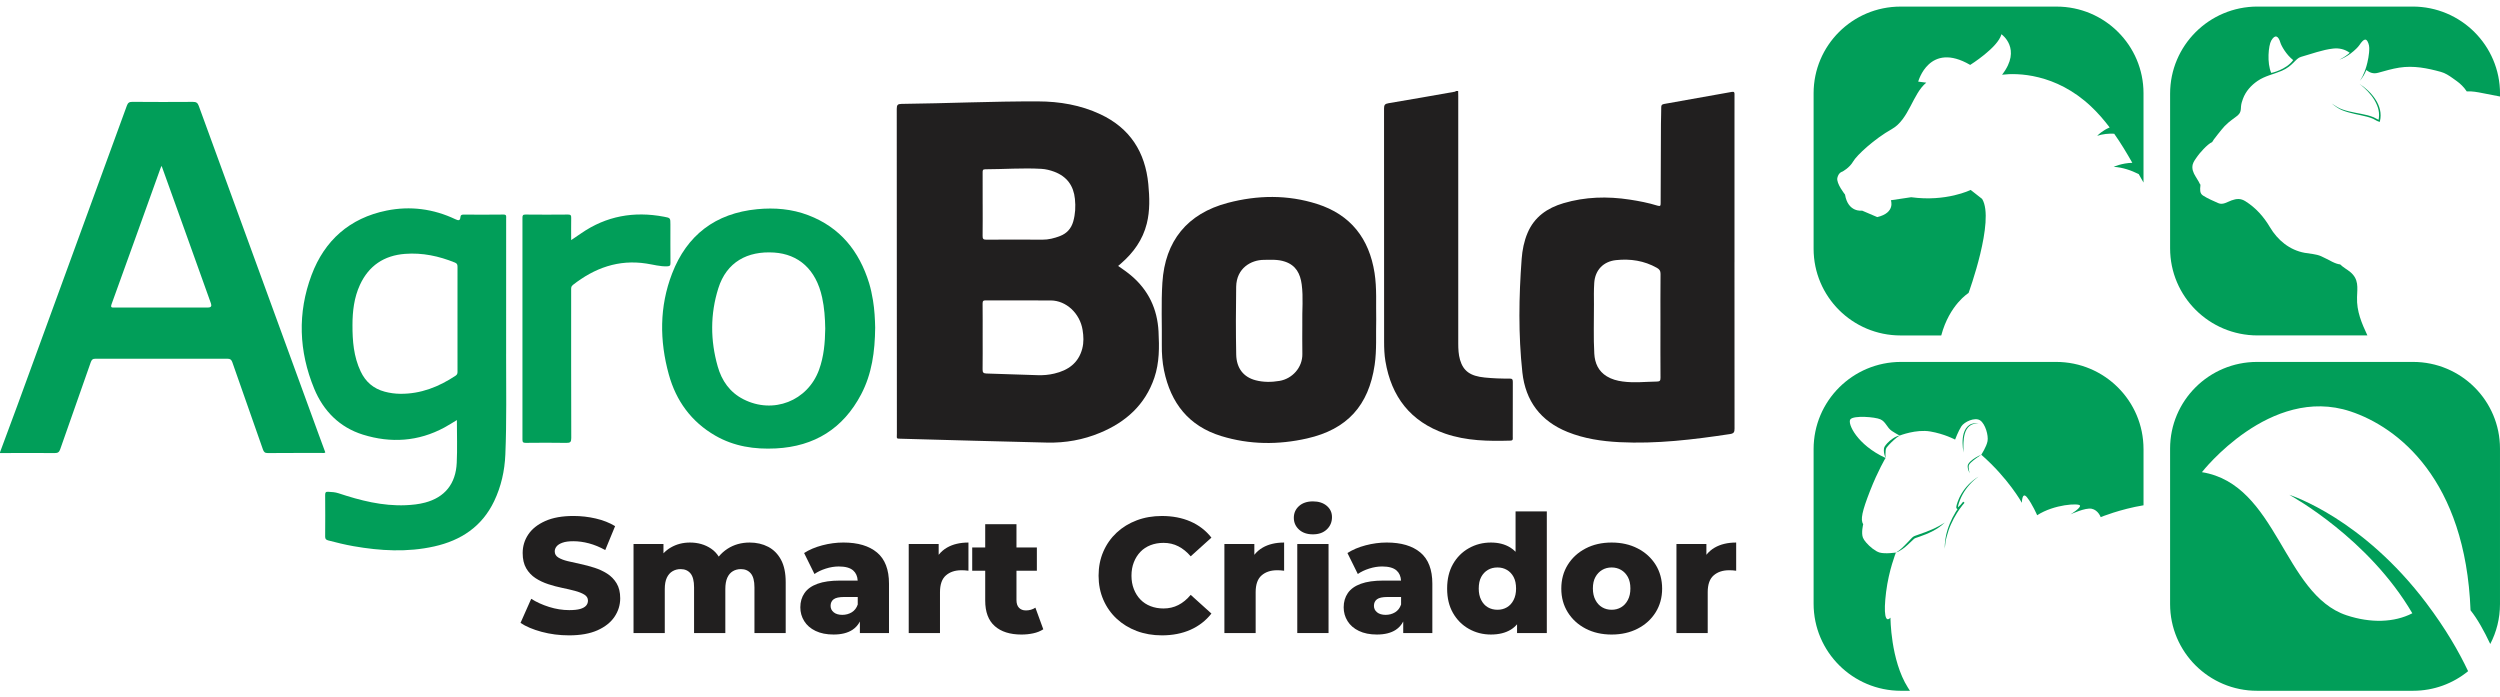 <svg width="190" height="53" viewBox="0 0 190 53" fill="none" xmlns="http://www.w3.org/2000/svg">
<g clip-path="url(#clip0_65_37)">
<path d="M147.535 25.493C148.159 23.154 149.61 22.267 149.61 22.267C149.61 22.267 151.636 16.736 150.641 15.117L149.77 14.434C149.77 14.434 147.924 15.354 145.248 14.989L143.706 15.218C143.706 15.218 144.079 16.168 142.671 16.499L141.521 16.008C141.521 16.008 140.45 16.175 140.221 14.785C140.221 14.785 139.54 13.94 139.639 13.515C139.74 13.09 140.019 13.044 140.019 13.044C140.019 13.044 140.56 12.762 140.837 12.277C141.113 11.793 142.457 10.554 143.775 9.813C145.092 9.073 145.36 7.123 146.398 6.282L145.784 6.203C145.784 6.203 146.618 3.114 149.734 4.934C149.734 4.934 151.848 3.614 152.109 2.602C152.109 2.602 153.695 3.698 152.16 5.675C152.16 5.675 152.164 5.676 152.169 5.678C153.271 5.54 156.232 5.557 158.915 8.087C159.442 8.583 159.908 9.123 160.335 9.687C159.784 9.917 159.428 10.276 159.388 10.323C159.805 10.181 160.256 10.143 160.678 10.162C161.186 10.881 161.633 11.631 162.056 12.373C161.251 12.393 160.641 12.681 160.641 12.681C161.315 12.716 161.975 12.949 162.543 13.231C162.665 13.447 162.786 13.662 162.907 13.873V7.088C162.907 3.45 159.948 0.501 156.299 0.501H144.442C140.792 0.501 137.834 3.45 137.834 7.088V18.907C137.834 22.544 140.792 25.494 144.442 25.494H147.533L147.535 25.493Z" fill="#019E59"/>
<path d="M184.409 45.844C179.561 39.419 174.189 37.67 173.981 37.605C174.201 37.726 180.011 40.928 183.337 46.609C181.95 47.323 180.155 47.364 178.339 46.762C173.531 45.167 173.084 36.807 167.346 35.885C167.346 35.885 172.525 29.241 178.631 31.265C182.254 32.466 187.381 36.448 187.761 46.384C188.278 47.025 188.782 47.934 189.26 48.943C189.732 48.036 189.999 47.005 189.999 45.912V34.093C189.999 30.455 187.041 27.506 183.391 27.506H171.535C167.885 27.506 164.927 30.455 164.927 34.093V45.912C164.927 49.55 167.885 52.499 171.535 52.499H183.391C184.98 52.499 186.437 51.941 187.576 51.01C186.878 49.532 185.868 47.779 184.408 45.844H184.409Z" fill="#019E59"/>
<path d="M179.134 22.603C179.16 21.839 179.28 21.227 178.622 20.674C178.403 20.49 178.078 20.321 177.853 20.095C177.672 20.077 177.484 20.009 177.255 19.898C176.971 19.76 176.69 19.594 176.4 19.47C176.013 19.303 175.566 19.289 175.154 19.214C174.012 19.007 173.102 18.256 172.516 17.268C172.044 16.471 171.438 15.786 170.643 15.289C170.286 15.066 169.976 15.095 169.597 15.23C169.28 15.343 168.938 15.594 168.593 15.44C168.21 15.268 167.782 15.09 167.43 14.862C167.167 14.692 167.202 14.397 167.229 14.126C167.232 14.101 167.232 14.066 167.232 14.03C167.184 13.998 167.131 13.854 167.105 13.812C167.028 13.682 166.95 13.553 166.871 13.425C166.693 13.138 166.558 12.831 166.65 12.486C166.707 12.269 166.892 12.04 167.019 11.855C167.122 11.706 167.75 10.949 168.124 10.799C168.166 10.72 168.215 10.65 168.244 10.609C168.428 10.354 168.632 10.116 168.826 9.869C168.984 9.668 169.155 9.488 169.35 9.323C169.495 9.2 169.653 9.084 169.807 8.967C170.015 8.809 170.19 8.723 170.273 8.461C170.312 8.338 170.306 8.206 170.318 8.078C170.336 7.877 170.394 7.698 170.464 7.509C170.671 6.946 171.08 6.487 171.579 6.147C172.145 5.762 172.797 5.645 173.409 5.383C174.271 5.015 174.45 4.442 174.872 4.323C175.686 4.094 176.479 3.788 177.315 3.691C177.769 3.638 178.219 3.743 178.579 4.013C178.53 4.053 178.483 4.096 178.433 4.134C178.235 4.292 178.018 4.425 177.789 4.538C177.86 4.513 177.929 4.484 177.998 4.454L178.056 4.427C178.107 4.402 178.157 4.377 178.207 4.35L178.261 4.32C178.319 4.287 178.376 4.253 178.433 4.216L178.452 4.204C178.519 4.161 178.585 4.114 178.65 4.066C178.798 3.955 178.939 3.833 179.072 3.704C179.165 3.613 179.253 3.519 179.33 3.407C179.4 3.301 179.47 3.202 179.557 3.12C179.64 3.039 179.746 2.982 179.82 3.023C179.899 3.063 179.958 3.175 179.996 3.286C180.085 3.511 180.069 3.759 180.048 4.009C180.026 4.258 179.978 4.506 179.922 4.751C179.881 4.927 179.831 5.102 179.772 5.273C179.749 5.34 179.724 5.406 179.698 5.472C179.653 5.59 179.601 5.706 179.543 5.818C179.484 5.93 179.418 6.039 179.345 6.143C179.56 5.904 179.718 5.622 179.841 5.325C180.1 5.514 180.355 5.635 180.736 5.531C181.268 5.386 181.791 5.227 182.344 5.14C183.437 4.969 184.473 5.179 185.507 5.463C185.833 5.552 186.126 5.743 186.403 5.941C186.507 6.015 186.608 6.09 186.709 6.16C186.979 6.35 187.27 6.633 187.47 6.944C187.886 6.923 188.282 6.999 188.715 7.085C189.144 7.17 189.573 7.252 190.002 7.335V7.118C190.002 3.462 187.029 0.499 183.361 0.499H171.569C167.901 0.499 164.928 3.462 164.928 7.118V18.873C164.928 22.529 167.901 25.492 171.569 25.492H179.922C179.486 24.559 179.099 23.655 179.135 22.602L179.134 22.603ZM172.615 3.085C172.908 2.575 173.163 2.735 173.308 3.236C173.378 3.478 173.751 4.154 174.282 4.567C173.73 5.321 172.615 5.545 172.615 5.545C172.279 4.792 172.401 3.459 172.615 3.085Z" fill="#019E59"/>
<path d="M180.409 8.918C180.256 8.853 180.099 8.803 179.94 8.761C179.623 8.68 179.303 8.627 178.987 8.564C178.671 8.502 178.356 8.433 178.053 8.327C177.746 8.233 177.482 8.04 177.21 7.866C177.464 8.063 177.721 8.27 178.03 8.387C178.335 8.507 178.651 8.589 178.966 8.662C179.282 8.737 179.602 8.789 179.909 8.874C180.063 8.916 180.215 8.967 180.359 9.03C180.498 9.092 180.625 9.196 180.802 9.247L180.862 9.265L180.877 9.203C180.945 8.921 180.944 8.623 180.879 8.341C180.815 8.06 180.693 7.795 180.537 7.557C180.381 7.318 180.197 7.099 179.992 6.904C179.786 6.71 179.565 6.532 179.328 6.38C179.549 6.554 179.76 6.739 179.951 6.944C180.142 7.148 180.317 7.367 180.459 7.605C180.599 7.844 180.712 8.098 180.769 8.365C180.822 8.61 180.822 8.862 180.771 9.105C180.656 9.057 180.54 8.977 180.408 8.919L180.409 8.918Z" fill="#019E59"/>
<path d="M143.417 33.703C143.352 33.775 143.289 33.848 143.235 33.937C143.207 33.989 143.188 34.044 143.181 34.095C143.171 34.147 143.171 34.197 143.172 34.246C143.18 34.444 143.228 34.63 143.304 34.804C143.299 34.615 143.29 34.428 143.309 34.252C143.32 34.165 143.336 34.079 143.375 34.024C143.424 33.956 143.485 33.886 143.546 33.82C143.67 33.687 143.801 33.559 143.938 33.435C144.076 33.314 144.216 33.196 144.38 33.099C144.189 33.128 144.012 33.222 143.853 33.328C143.694 33.436 143.548 33.56 143.416 33.701L143.417 33.703Z" fill="#019E59"/>
<path d="M149.754 35.066C149.695 35.123 149.638 35.184 149.594 35.258C149.583 35.276 149.573 35.297 149.564 35.317C149.559 35.339 149.548 35.362 149.547 35.383C149.539 35.427 149.543 35.469 149.546 35.51C149.564 35.676 149.622 35.828 149.696 35.97C149.654 35.817 149.619 35.66 149.615 35.506C149.616 35.469 149.616 35.431 149.624 35.396C149.625 35.376 149.634 35.363 149.639 35.347C149.647 35.331 149.656 35.316 149.665 35.3C149.705 35.238 149.759 35.182 149.816 35.129C149.929 35.021 150.056 34.926 150.183 34.831C150.313 34.739 150.443 34.648 150.578 34.557C150.427 34.618 150.282 34.69 150.145 34.775C150.008 34.859 149.875 34.953 149.755 35.065L149.754 35.066Z" fill="#019E59"/>
<path d="M145.013 41.38C145.151 41.257 145.28 41.123 145.412 41.003C145.429 40.989 145.445 40.974 145.461 40.961C145.477 40.947 145.494 40.932 145.507 40.925C145.52 40.915 145.539 40.909 145.555 40.901C145.573 40.892 145.596 40.886 145.616 40.877L145.875 40.789C146.049 40.727 146.223 40.665 146.395 40.593C146.565 40.519 146.737 40.446 146.899 40.356C147.228 40.185 147.54 39.974 147.801 39.712C147.494 39.917 147.173 40.088 146.839 40.234C146.505 40.381 146.163 40.507 145.817 40.625L145.555 40.718C145.533 40.728 145.512 40.734 145.487 40.746C145.463 40.757 145.438 40.767 145.414 40.785C145.388 40.803 145.371 40.818 145.351 40.835C145.332 40.85 145.316 40.868 145.298 40.884C145.166 41.017 145.043 41.15 144.918 41.283C144.792 41.415 144.665 41.545 144.53 41.666C144.396 41.788 144.253 41.901 144.093 41.993C144.27 41.936 144.432 41.838 144.585 41.733C144.736 41.625 144.878 41.506 145.015 41.38L145.013 41.38Z" fill="#019E59"/>
<path d="M149.327 32.956C149.394 32.73 149.507 32.512 149.692 32.368C149.877 32.224 150.127 32.164 150.37 32.197C150.135 32.13 149.861 32.165 149.652 32.313C149.547 32.386 149.461 32.483 149.394 32.589C149.328 32.696 149.278 32.812 149.243 32.931C149.174 33.17 149.152 33.417 149.155 33.662C149.156 33.907 149.186 34.15 149.23 34.388C149.219 34.145 149.214 33.903 149.223 33.663C149.235 33.423 149.26 33.183 149.327 32.956Z" fill="#019E59"/>
<path d="M162.908 34.126V38.402C161.136 38.693 159.652 39.302 159.652 39.302C159.652 39.302 159.465 38.767 158.969 38.665C158.486 38.566 157.416 39.067 157.354 39.095C157.404 39.065 158.158 38.598 158.077 38.419C157.994 38.234 156.13 38.316 154.824 39.158C154.824 39.158 154.451 38.296 154.057 37.803C153.664 37.31 153.664 38.214 153.664 38.214C153.664 38.214 152.627 36.345 150.576 34.558C150.576 34.558 150.97 33.962 151.052 33.531C151.135 33.1 150.886 32.217 150.492 31.95C150.099 31.683 149.291 32.053 149.064 32.402C148.835 32.751 148.587 33.408 148.587 33.408C148.587 33.408 147.778 32.976 146.702 32.792C145.624 32.607 144.38 33.101 144.38 33.101C144.38 33.101 144.153 32.997 143.779 32.751C143.406 32.505 143.324 32.053 142.909 31.868C142.495 31.683 140.879 31.56 140.63 31.868C140.381 32.177 141.148 33.819 143.303 34.805C143.303 34.805 142.723 35.77 142.122 37.31C141.521 38.85 141.376 39.508 141.604 39.836C141.604 39.836 141.438 40.494 141.583 40.863C141.624 40.968 141.71 41.096 141.82 41.225C142.099 41.553 142.536 41.904 142.848 41.993C143.282 42.116 144.09 41.993 144.09 41.993C144.09 41.993 143.552 43.327 143.344 44.99C143.137 46.654 143.282 47.373 143.676 46.941C143.676 46.941 143.676 50.165 145.002 52.26C145.056 52.346 145.108 52.426 145.157 52.5H144.474C140.807 52.5 137.834 49.536 137.834 45.881V34.126C137.834 30.47 140.807 27.506 144.474 27.506H156.267C159.935 27.506 162.907 30.47 162.907 34.126H162.908Z" fill="#019E59"/>
<path d="M147.958 40.75C148.038 40.438 148.143 40.133 148.277 39.84C148.408 39.547 148.557 39.261 148.729 38.99C148.852 38.793 148.986 38.601 149.13 38.419C149.187 38.354 149.242 38.288 149.296 38.219C149.297 38.218 149.297 38.216 149.299 38.215C149.3 38.214 149.302 38.212 149.303 38.21L149.203 38.127C149.203 38.127 149.2 38.131 149.199 38.132C149.133 38.206 149.071 38.28 149.012 38.358C148.977 38.396 148.941 38.434 148.904 38.469C148.878 38.494 148.85 38.518 148.824 38.536C148.818 38.541 148.81 38.545 148.804 38.549V38.55C148.805 38.556 148.805 38.564 148.806 38.567C148.807 38.567 148.809 38.574 148.805 38.566C148.803 38.565 148.8 38.563 148.797 38.56C148.794 38.557 148.787 38.559 148.787 38.557C148.787 38.557 148.786 38.557 148.786 38.557C148.787 38.556 148.788 38.556 148.789 38.556C148.793 38.555 148.799 38.552 148.804 38.549C148.805 38.536 148.804 38.521 148.808 38.504C148.812 38.471 148.819 38.435 148.827 38.4C148.865 38.258 148.913 38.112 148.97 37.974C148.998 37.905 149.026 37.834 149.06 37.768C149.093 37.7 149.125 37.632 149.163 37.567C149.309 37.304 149.487 37.058 149.69 36.831C149.893 36.605 150.119 36.398 150.37 36.222C150.103 36.375 149.865 36.575 149.644 36.789C149.428 37.009 149.234 37.252 149.076 37.518C149.034 37.584 148.999 37.652 148.963 37.722C148.946 37.756 148.926 37.79 148.911 37.825L148.865 37.933C148.802 38.075 148.751 38.218 148.708 38.37C148.698 38.409 148.689 38.447 148.683 38.49C148.679 38.509 148.679 38.533 148.679 38.557C148.68 38.57 148.68 38.582 148.683 38.596C148.69 38.614 148.69 38.627 148.708 38.649C148.721 38.668 148.752 38.682 148.774 38.684H148.778C148.77 38.695 148.762 38.707 148.755 38.718L148.622 38.924C148.453 39.205 148.303 39.498 148.18 39.8C148.151 39.877 148.116 39.951 148.092 40.029L148.013 40.261C147.988 40.339 147.97 40.419 147.948 40.497L147.917 40.615L147.893 40.736L147.849 40.976L147.822 41.219C147.817 41.259 147.812 41.299 147.809 41.34L147.805 41.462L147.8 41.705C147.833 41.383 147.866 41.061 147.958 40.751V40.75Z" fill="#019E59"/>
<path d="M24.267 33.144C21.211 24.778 18.153 16.413 15.104 8.042C15.017 7.805 14.903 7.741 14.661 7.743C13.126 7.753 11.59 7.755 10.056 7.741C9.808 7.738 9.719 7.822 9.639 8.037C6.868 15.639 4.093 23.236 1.314 30.833C0.88 32.017 0.439 33.195 0.001 34.374V34.433C1.389 34.43 2.774 34.42 4.162 34.433C4.405 34.435 4.502 34.358 4.578 34.136C5.344 31.935 6.127 29.736 6.896 27.535C6.963 27.342 7.042 27.26 7.265 27.263C10.604 27.27 13.942 27.27 17.28 27.263C17.494 27.263 17.585 27.327 17.657 27.53C18.426 29.741 19.211 31.947 19.982 34.158C20.051 34.353 20.131 34.435 20.354 34.433C21.732 34.42 23.11 34.428 24.485 34.425C24.56 34.425 24.639 34.452 24.724 34.383C24.572 33.97 24.419 33.558 24.267 33.143L24.267 33.144ZM15.823 23.37C13.446 23.372 11.069 23.37 8.695 23.375C8.491 23.375 8.385 23.38 8.481 23.113C9.731 19.664 10.967 16.209 12.209 12.758C12.221 12.721 12.243 12.689 12.283 12.607C12.91 14.354 13.525 16.066 14.14 17.778C14.769 19.537 15.399 21.296 16.03 23.055C16.105 23.264 16.036 23.369 15.822 23.369L15.823 23.37Z" fill="#019E59"/>
<path d="M114.97 33.227C114.97 33.351 115.007 33.481 114.796 33.487C113.116 33.536 111.445 33.511 109.834 32.956C107.195 32.042 105.742 30.152 105.291 27.446C105.21 26.957 105.192 26.465 105.192 25.972C105.194 20.067 105.194 14.159 105.187 8.255C105.187 7.99 105.239 7.889 105.524 7.845C107.204 7.568 108.877 7.266 110.553 6.972C110.592 6.967 110.629 6.962 110.642 6.915H110.82C110.822 7.044 110.827 7.172 110.827 7.301V26.112C110.827 26.529 110.847 26.942 110.961 27.342C111.212 28.204 111.744 28.582 112.83 28.691C113.462 28.755 114.094 28.779 114.729 28.772C114.927 28.772 114.974 28.834 114.974 29.024C114.967 30.425 114.969 31.826 114.969 33.227L114.97 33.227Z" fill="#211F1F"/>
<path d="M88.048 25.193C87.959 23.486 87.285 22.053 85.964 20.939C85.654 20.679 85.322 20.449 84.978 20.212C85.062 20.138 85.129 20.081 85.196 20.025C86.145 19.202 86.849 18.224 87.156 16.993C87.404 16.003 87.367 14.994 87.272 13.991C87.037 11.56 85.884 9.74 83.624 8.682C82.127 7.981 80.528 7.711 78.895 7.706C75.435 7.694 71.98 7.857 68.522 7.896C68.225 7.899 68.153 7.976 68.153 8.272C68.163 16.497 68.16 24.721 68.163 32.948C68.163 33.378 68.079 33.331 68.56 33.346C72.233 33.447 75.906 33.551 79.582 33.637C80.972 33.669 82.323 33.428 83.609 32.891C85.572 32.075 87.034 30.759 87.731 28.706C88.118 27.559 88.11 26.376 88.048 25.193V25.193ZM74.682 15.528C74.682 14.72 74.684 13.912 74.68 13.104C74.68 12.963 74.68 12.865 74.874 12.865C76.299 12.862 77.721 12.751 79.147 12.832C79.484 12.852 79.808 12.934 80.126 13.052C81.082 13.413 81.593 14.112 81.694 15.116C81.754 15.699 81.726 16.276 81.563 16.842C81.412 17.366 81.082 17.739 80.566 17.937C80.132 18.105 79.689 18.219 79.213 18.216C77.798 18.203 76.383 18.206 74.968 18.216C74.73 18.218 74.673 18.152 74.678 17.922C74.69 17.123 74.683 16.325 74.683 15.528H74.682ZM82.254 26.49C81.966 27.59 81.183 28.145 80.127 28.392C79.711 28.491 79.287 28.529 78.858 28.513C77.562 28.471 76.266 28.422 74.969 28.387C74.734 28.38 74.672 28.301 74.677 28.071C74.69 27.243 74.682 26.416 74.682 25.586C74.682 24.756 74.687 23.911 74.677 23.073C74.675 22.878 74.729 22.826 74.923 22.828C76.569 22.836 78.212 22.826 79.857 22.834C81.034 22.839 82.08 23.82 82.278 25.082C82.353 25.554 82.375 26.023 82.253 26.49H82.254Z" fill="#211F1F"/>
<path d="M131.821 19.933V8.959C131.821 8.368 131.816 7.775 131.823 7.185C131.826 7.029 131.809 6.95 131.615 6.985C129.903 7.296 128.19 7.602 126.475 7.901C126.296 7.931 126.254 7.998 126.254 8.164C126.256 8.579 126.234 8.991 126.232 9.406C126.221 11.417 126.214 13.428 126.209 15.439C126.209 15.627 126.192 15.698 125.969 15.629C125.28 15.416 124.571 15.278 123.854 15.169C122.159 14.91 120.478 14.955 118.828 15.441C117.598 15.805 116.617 16.476 116.096 17.7C115.826 18.334 115.697 19.004 115.646 19.678C115.432 22.554 115.388 25.432 115.7 28.303C115.938 30.477 117.086 32.006 119.138 32.831C120.402 33.34 121.731 33.536 123.081 33.605C125.904 33.748 128.695 33.41 131.478 32.989C131.778 32.945 131.827 32.834 131.825 32.565C131.818 28.355 131.82 24.145 131.82 19.933L131.821 19.933ZM126.193 24.746C126.193 26.066 126.188 27.387 126.198 28.709C126.198 28.917 126.16 28.996 125.927 28.998C125.057 29.011 124.187 29.114 123.318 28.993C122.891 28.936 122.483 28.825 122.116 28.601C121.474 28.208 121.209 27.598 121.167 26.886C121.095 25.636 121.147 24.383 121.14 23.131C121.135 22.59 121.127 22.046 121.162 21.505C121.222 20.529 121.854 19.869 122.825 19.768C123.913 19.655 124.957 19.81 125.924 20.356C126.114 20.465 126.203 20.576 126.201 20.811C126.186 22.122 126.194 23.434 126.194 24.746H126.193Z" fill="#211F1F"/>
<path d="M38.466 26.888C38.473 23.453 38.468 20.022 38.468 16.59C38.468 16.452 38.518 16.303 38.262 16.306C37.253 16.321 36.242 16.314 35.231 16.309C35.09 16.309 35.005 16.341 34.993 16.494C34.973 16.79 34.834 16.768 34.611 16.662C32.938 15.869 31.179 15.639 29.372 16.005C26.574 16.576 24.668 18.27 23.681 20.896C22.598 23.782 22.707 26.707 23.884 29.551C24.581 31.233 25.81 32.481 27.587 33.034C29.701 33.691 31.788 33.561 33.769 32.493C34.096 32.318 34.411 32.113 34.723 31.925C34.723 33.022 34.762 34.099 34.712 35.172C34.641 36.775 33.798 37.801 32.306 38.196C31.828 38.324 31.334 38.373 30.839 38.396C29.067 38.47 27.384 38.038 25.726 37.487C25.46 37.4 25.205 37.391 24.94 37.376C24.747 37.363 24.712 37.44 24.712 37.613C24.72 38.668 24.722 39.723 24.712 40.78C24.71 40.968 24.782 41.027 24.953 41.074C25.582 41.24 26.216 41.395 26.861 41.509C28.903 41.867 30.953 41.986 32.998 41.529C35.038 41.074 36.636 40.017 37.556 38.087C38.089 36.971 38.354 35.782 38.406 34.549C38.513 31.997 38.461 29.44 38.465 26.888H38.466ZM34.771 28.22C34.771 28.353 34.766 28.459 34.632 28.548C33.355 29.398 31.98 29.944 30.419 29.929C30.022 29.924 29.63 29.872 29.244 29.769C28.386 29.542 27.781 29.02 27.407 28.222C26.879 27.105 26.785 25.912 26.788 24.704C26.79 23.654 26.909 22.619 27.355 21.65C28.027 20.192 29.189 19.415 30.783 19.294C32.099 19.192 33.358 19.462 34.578 19.956C34.756 20.027 34.771 20.138 34.771 20.296C34.766 21.616 34.769 22.938 34.769 24.259C34.769 25.581 34.769 26.901 34.771 28.22H34.771Z" fill="#019E59"/>
<path d="M104.592 24.284C104.565 23.102 104.649 21.917 104.466 20.741C104.057 18.129 102.649 16.314 100.104 15.503C97.866 14.789 95.576 14.821 93.31 15.419C90.234 16.23 88.539 18.313 88.341 21.485C88.241 23.061 88.316 24.64 88.298 26.216C88.291 26.869 88.336 27.518 88.467 28.156C88.978 30.629 90.338 32.38 92.817 33.141C94.966 33.801 97.154 33.816 99.333 33.322C102.394 32.63 104.02 30.814 104.473 27.738C104.642 26.59 104.56 25.436 104.592 24.284V24.284ZM98.976 24.59C98.976 25.358 98.964 26.13 98.979 26.898C98.998 27.928 98.213 28.788 97.238 28.949C96.636 29.048 96.034 29.057 95.441 28.904C94.514 28.667 93.971 27.992 93.952 26.942C93.919 25.228 93.922 23.511 93.949 21.796C93.974 20.366 95.094 19.758 96.041 19.75C96.582 19.745 97.122 19.703 97.657 19.884C98.499 20.165 98.819 20.808 98.928 21.606C99.062 22.599 98.953 23.597 98.975 24.59H98.976Z" fill="#211F1F"/>
<path d="M66.344 22.814C66.272 22.377 66.181 21.942 66.052 21.517C65.303 19.093 63.856 17.28 61.429 16.356C60.178 15.879 58.87 15.77 57.541 15.899C54.371 16.207 52.202 17.868 51.074 20.8C50.11 23.308 50.12 25.895 50.832 28.469C51.385 30.465 52.537 32.054 54.359 33.106C55.784 33.929 57.348 34.164 58.969 34.08C61.904 33.929 64.079 32.57 65.445 29.974C66.263 28.418 66.496 26.725 66.513 24.899C66.501 24.262 66.464 23.536 66.345 22.814L66.344 22.814ZM62.247 28.106C61.382 30.475 58.762 31.5 56.5 30.344C55.466 29.818 54.851 28.931 54.547 27.854C53.982 25.872 53.974 23.871 54.593 21.907C55.22 19.913 56.806 19.061 58.834 19.194C60.676 19.318 62.015 20.452 62.483 22.613C62.652 23.389 62.706 24.174 62.718 24.98C62.704 26.032 62.617 27.09 62.247 28.105V28.106Z" fill="#019E59"/>
<path d="M50.955 19.995C50.958 20.192 50.898 20.232 50.71 20.24C50.165 20.264 49.649 20.108 49.124 20.03C47 19.703 45.183 20.371 43.54 21.655C43.391 21.769 43.408 21.902 43.408 22.048C43.408 25.796 43.403 29.544 43.416 33.291C43.416 33.59 43.344 33.664 43.044 33.659C42.013 33.64 40.981 33.647 39.953 33.657C39.755 33.657 39.706 33.6 39.706 33.407C39.711 27.787 39.711 22.164 39.706 16.543C39.706 16.368 39.743 16.306 39.934 16.306C41.012 16.316 42.092 16.318 43.173 16.306C43.379 16.303 43.416 16.38 43.411 16.56C43.401 17.101 43.409 17.644 43.409 18.247C43.689 18.057 43.927 17.901 44.16 17.738C46.078 16.409 48.19 16.039 50.465 16.471C50.951 16.563 50.951 16.56 50.951 17.067C50.951 18.043 50.946 19.018 50.956 19.994L50.955 19.995Z" fill="#019E59"/>
<path d="M46.141 43.594C45.845 43.407 45.522 43.258 45.172 43.146C44.822 43.034 44.47 42.94 44.116 42.865C43.761 42.79 43.439 42.718 43.147 42.647C42.855 42.577 42.618 42.485 42.434 42.373C42.251 42.261 42.16 42.105 42.16 41.906C42.16 41.773 42.205 41.648 42.297 41.532C42.389 41.415 42.539 41.319 42.748 41.245C42.956 41.17 43.231 41.133 43.572 41.133C43.956 41.133 44.352 41.187 44.76 41.295C45.169 41.403 45.581 41.573 45.998 41.805L46.748 39.986C46.323 39.728 45.834 39.535 45.279 39.407C44.725 39.278 44.16 39.214 43.586 39.214C42.727 39.214 42.01 39.342 41.435 39.6C40.86 39.858 40.431 40.198 40.148 40.622C39.864 41.046 39.723 41.515 39.723 42.03C39.723 42.496 39.812 42.882 39.991 43.19C40.17 43.497 40.406 43.746 40.698 43.938C40.989 44.129 41.314 44.282 41.673 44.399C42.031 44.515 42.383 44.609 42.729 44.68C43.075 44.751 43.396 44.825 43.692 44.904C43.987 44.983 44.227 45.078 44.41 45.191C44.594 45.303 44.685 45.455 44.685 45.646C44.685 45.795 44.637 45.924 44.541 46.032C44.445 46.14 44.295 46.224 44.091 46.282C43.887 46.34 43.61 46.369 43.26 46.369C42.752 46.369 42.241 46.288 41.728 46.126C41.216 45.964 40.764 45.758 40.372 45.509L39.559 47.341C39.968 47.614 40.504 47.841 41.166 48.02C41.828 48.198 42.522 48.287 43.248 48.287C44.114 48.287 44.835 48.158 45.41 47.901C45.985 47.643 46.417 47.301 46.704 46.873C46.992 46.445 47.136 45.978 47.136 45.47C47.136 45.014 47.044 44.633 46.86 44.33C46.677 44.027 46.437 43.782 46.142 43.595L46.141 43.594Z" fill="#211F1F"/>
<path d="M58.38 41.557C57.968 41.341 57.499 41.233 56.974 41.233C56.34 41.233 55.78 41.391 55.292 41.706C55.035 41.873 54.812 42.072 54.624 42.301C54.47 42.056 54.278 41.856 54.048 41.7C53.59 41.389 53.053 41.233 52.436 41.233C51.903 41.233 51.419 41.357 50.986 41.607C50.775 41.728 50.589 41.877 50.423 42.052V41.345H48.148V48.112H50.523V44.772C50.523 44.415 50.575 44.127 50.679 43.906C50.784 43.686 50.927 43.522 51.111 43.414C51.294 43.306 51.499 43.252 51.724 43.252C52.049 43.252 52.301 43.362 52.48 43.582C52.659 43.802 52.749 44.154 52.749 44.635V48.112H55.125V44.772C55.125 44.415 55.175 44.127 55.275 43.906C55.374 43.686 55.514 43.522 55.693 43.414C55.873 43.306 56.079 43.252 56.312 43.252C56.629 43.252 56.879 43.362 57.063 43.582C57.246 43.802 57.338 44.154 57.338 44.635V48.112H59.713V44.249C59.713 43.551 59.595 42.982 59.357 42.542C59.12 42.101 58.794 41.773 58.382 41.557H58.38Z" fill="#211F1F"/>
<path d="M66.657 41.993C66.052 41.486 65.201 41.232 64.1 41.232C63.567 41.232 63.032 41.303 62.494 41.444C61.956 41.586 61.496 41.781 61.112 42.03L61.9 43.625C62.133 43.459 62.419 43.322 62.757 43.214C63.094 43.106 63.425 43.052 63.75 43.052C64.25 43.052 64.615 43.154 64.844 43.357C65.053 43.542 65.165 43.798 65.184 44.124H63.838C63.146 44.124 62.577 44.205 62.132 44.367C61.686 44.529 61.356 44.764 61.144 45.071C60.931 45.379 60.825 45.74 60.825 46.156C60.825 46.538 60.923 46.887 61.119 47.202C61.314 47.518 61.602 47.767 61.981 47.95C62.361 48.133 62.817 48.224 63.35 48.224C63.942 48.224 64.419 48.106 64.782 47.869C65.025 47.71 65.215 47.498 65.351 47.235V48.112H67.564V44.361C67.564 43.289 67.261 42.5 66.657 41.993L66.657 41.993ZM64.732 46.536C64.519 46.664 64.28 46.729 64.013 46.729C63.746 46.729 63.521 46.665 63.363 46.536C63.204 46.407 63.125 46.243 63.125 46.044C63.125 45.828 63.202 45.662 63.356 45.545C63.511 45.429 63.78 45.371 64.163 45.371H65.188V45.944C65.096 46.21 64.944 46.407 64.732 46.536Z" fill="#211F1F"/>
<path d="M71.339 42.165V41.345H69.063V48.112H71.439V45.009C71.439 44.419 71.589 43.993 71.889 43.732C72.189 43.47 72.581 43.339 73.064 43.339C73.147 43.339 73.231 43.342 73.314 43.345C73.397 43.35 73.493 43.36 73.602 43.376V41.233C72.96 41.233 72.417 41.362 71.971 41.619C71.723 41.762 71.514 41.945 71.34 42.165H71.339Z" fill="#211F1F"/>
<path d="M77.965 46.392C77.748 46.392 77.575 46.326 77.446 46.193C77.317 46.06 77.252 45.865 77.252 45.607V43.376H78.802V41.607H77.252V39.837H74.876V41.607H73.888V43.376H74.876V45.645C74.876 46.509 75.118 47.155 75.602 47.583C76.085 48.011 76.76 48.225 77.627 48.225C77.944 48.225 78.246 48.194 78.533 48.131C78.821 48.069 79.073 47.967 79.29 47.826L78.69 46.181C78.482 46.322 78.24 46.393 77.965 46.393V46.392Z" fill="#211F1F"/>
<path d="M86.673 41.937C86.885 41.717 87.142 41.549 87.442 41.432C87.742 41.316 88.071 41.258 88.43 41.258C88.838 41.258 89.213 41.345 89.555 41.52C89.896 41.694 90.209 41.948 90.493 42.28L92.068 40.859C91.643 40.319 91.112 39.91 90.474 39.632C89.837 39.354 89.113 39.215 88.305 39.215C87.613 39.215 86.976 39.325 86.392 39.545C85.809 39.765 85.3 40.077 84.867 40.48C84.434 40.883 84.096 41.363 83.854 41.919C83.612 42.476 83.492 43.087 83.492 43.751C83.492 44.415 83.612 45.026 83.854 45.583C84.096 46.14 84.434 46.62 84.867 47.022C85.3 47.425 85.809 47.737 86.392 47.957C86.976 48.177 87.613 48.287 88.305 48.287C89.113 48.287 89.837 48.146 90.474 47.864C91.112 47.581 91.643 47.17 92.068 46.63L90.493 45.209C90.21 45.55 89.897 45.808 89.555 45.982C89.213 46.157 88.838 46.244 88.43 46.244C88.072 46.244 87.742 46.186 87.442 46.069C87.142 45.953 86.885 45.785 86.673 45.565C86.46 45.345 86.293 45.081 86.173 44.773C86.052 44.466 85.992 44.126 85.992 43.752C85.992 43.377 86.052 43.037 86.173 42.73C86.293 42.422 86.461 42.158 86.673 41.938V41.937Z" fill="#211F1F"/>
<path d="M95.33 42.165V41.345H93.054V48.112H95.43V45.009C95.43 44.419 95.58 43.993 95.88 43.732C96.18 43.47 96.572 43.339 97.056 43.339C97.138 43.339 97.222 43.342 97.306 43.345C97.388 43.35 97.484 43.36 97.593 43.376V41.233C96.951 41.233 96.408 41.362 95.962 41.619C95.714 41.762 95.505 41.945 95.331 42.165H95.33Z" fill="#211F1F"/>
<path d="M100.969 41.345H98.593V48.112H100.969V41.345Z" fill="#211F1F"/>
<path d="M100.831 38.441C100.564 38.217 100.214 38.105 99.781 38.105C99.348 38.105 98.987 38.223 98.725 38.46C98.462 38.697 98.331 38.994 98.331 39.351C98.331 39.708 98.462 40.007 98.725 40.248C98.987 40.489 99.339 40.61 99.781 40.61C100.223 40.61 100.575 40.485 100.837 40.236C101.1 39.986 101.231 39.675 101.231 39.301C101.231 38.952 101.097 38.665 100.831 38.441V38.441Z" fill="#211F1F"/>
<path d="M107.951 41.993C107.346 41.486 106.494 41.232 105.394 41.232C104.861 41.232 104.325 41.303 103.788 41.444C103.25 41.586 102.79 41.781 102.406 42.03L103.194 43.625C103.427 43.459 103.713 43.322 104.051 43.214C104.388 43.106 104.719 43.052 105.044 43.052C105.544 43.052 105.909 43.154 106.138 43.357C106.347 43.542 106.459 43.798 106.478 44.124H105.132C104.44 44.124 103.871 44.205 103.425 44.367C102.98 44.529 102.65 44.764 102.437 45.071C102.225 45.379 102.119 45.74 102.119 46.156C102.119 46.538 102.217 46.887 102.413 47.202C102.608 47.518 102.896 47.767 103.275 47.95C103.655 48.133 104.111 48.224 104.644 48.224C105.236 48.224 105.713 48.106 106.076 47.869C106.32 47.71 106.509 47.498 106.645 47.235V48.112H108.858V44.361C108.858 43.289 108.555 42.5 107.951 41.993L107.951 41.993ZM106.026 46.536C105.813 46.664 105.574 46.729 105.307 46.729C105.04 46.729 104.815 46.665 104.657 46.536C104.498 46.407 104.419 46.243 104.419 46.044C104.419 45.828 104.496 45.662 104.65 45.545C104.805 45.429 105.074 45.371 105.457 45.371H106.482V45.944C106.39 46.21 106.238 46.407 106.026 46.536Z" fill="#211F1F"/>
<path d="M115.183 41.936C115.063 41.812 114.93 41.704 114.783 41.613C114.375 41.359 113.883 41.233 113.308 41.233C112.7 41.233 112.141 41.376 111.633 41.663C111.124 41.949 110.722 42.352 110.426 42.871C110.131 43.39 109.982 44.011 109.982 44.735C109.982 45.458 110.13 46.066 110.426 46.585C110.722 47.104 111.124 47.508 111.633 47.794C112.141 48.081 112.7 48.224 113.308 48.224C113.916 48.224 114.422 48.099 114.827 47.85C115.003 47.742 115.159 47.605 115.296 47.446V48.112H117.558V38.864H115.183V41.936L115.183 41.936ZM115.033 45.601C114.909 45.846 114.739 46.031 114.527 46.155C114.315 46.28 114.075 46.342 113.808 46.342C113.542 46.342 113.289 46.28 113.077 46.155C112.864 46.031 112.696 45.846 112.571 45.601C112.446 45.356 112.384 45.067 112.384 44.735C112.384 44.377 112.446 44.083 112.571 43.85C112.696 43.618 112.865 43.439 113.077 43.314C113.29 43.189 113.534 43.127 113.808 43.127C114.083 43.127 114.315 43.19 114.527 43.314C114.74 43.438 114.909 43.617 115.033 43.85C115.159 44.083 115.221 44.377 115.221 44.735C115.221 45.067 115.159 45.356 115.033 45.601Z" fill="#211F1F"/>
<path d="M124.466 41.682C123.887 41.382 123.226 41.233 122.484 41.233C121.742 41.233 121.084 41.382 120.509 41.682C119.934 41.981 119.481 42.394 119.152 42.921C118.823 43.449 118.659 44.053 118.659 44.735C118.659 45.416 118.824 46.008 119.152 46.536C119.481 47.063 119.934 47.477 120.509 47.776C121.084 48.075 121.742 48.225 122.484 48.225C123.226 48.225 123.887 48.075 124.466 47.776C125.046 47.477 125.5 47.064 125.829 46.536C126.158 46.008 126.322 45.408 126.322 44.735C126.322 44.061 126.158 43.449 125.829 42.921C125.499 42.394 125.045 41.98 124.466 41.682ZM123.716 45.601C123.587 45.846 123.416 46.031 123.203 46.155C122.991 46.28 122.751 46.342 122.484 46.342C122.218 46.342 121.978 46.28 121.766 46.155C121.553 46.031 121.382 45.846 121.253 45.601C121.124 45.356 121.059 45.063 121.059 44.722C121.059 44.381 121.123 44.083 121.253 43.85C121.382 43.618 121.553 43.439 121.766 43.314C121.978 43.189 122.218 43.127 122.484 43.127C122.751 43.127 122.991 43.19 123.203 43.314C123.416 43.438 123.586 43.617 123.716 43.85C123.845 44.083 123.91 44.374 123.91 44.722C123.91 45.071 123.845 45.356 123.716 45.601Z" fill="#211F1F"/>
<path d="M130.317 41.619C130.07 41.762 129.86 41.945 129.686 42.165V41.345H127.41V48.112H129.786V45.009C129.786 44.419 129.936 43.993 130.236 43.732C130.536 43.47 130.928 43.339 131.411 43.339C131.494 43.339 131.578 43.342 131.661 43.345C131.744 43.35 131.84 43.36 131.949 43.376V41.233C131.307 41.233 130.764 41.362 130.318 41.619H130.317Z" fill="#211F1F"/>
</g>
<defs>
<clipPath id="clip0_65_37">
<rect width="190" height="52" fill="white" transform="translate(0 0.5)"/>
</clipPath>
</defs>
</svg>
